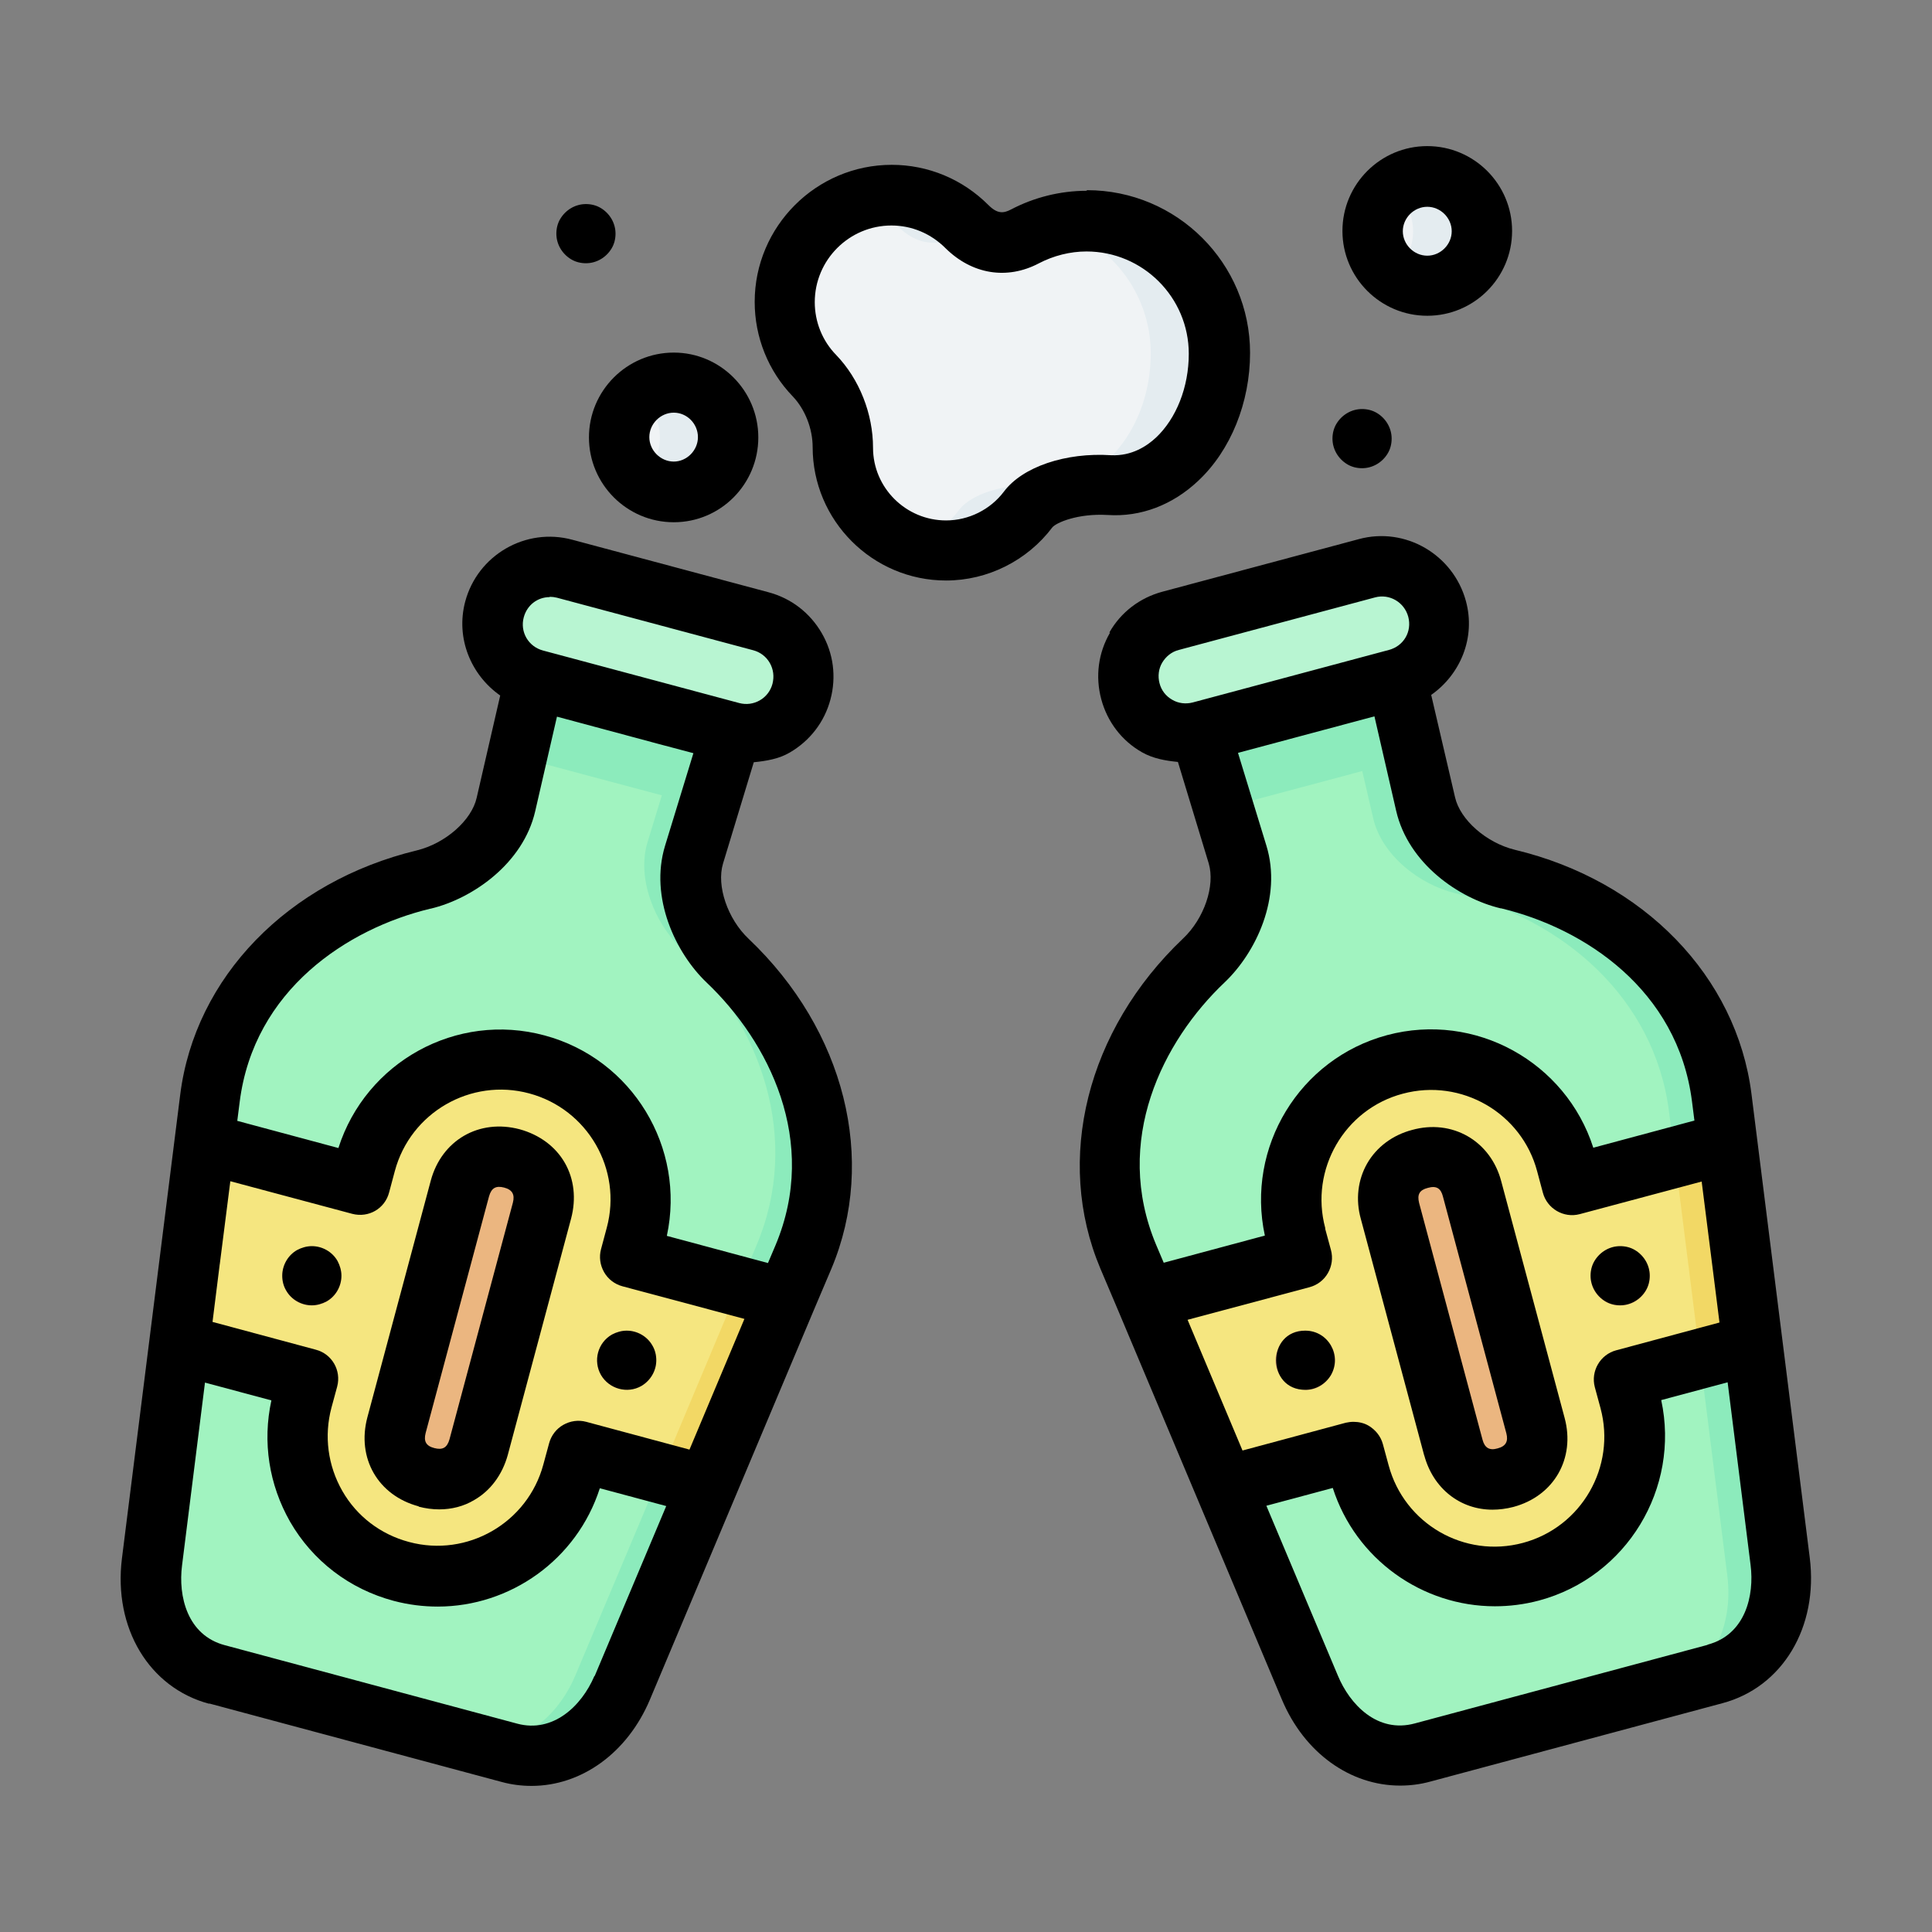 <?xml version="1.0" ?>
<!-- Uploaded to: SVG Repo, www.svgrepo.com, Generator: SVG Repo Mixer Tools -->
<svg width="800px" height="800px" viewBox="0 0 64 64" xmlns="http://www.w3.org/2000/svg">
<rect x="0" y="0" width="64" height="64" fill="#808080" stroke="none"/>
<g id="a"/>
<g id="b"/>
<g id="c"/>
<g id="d"/>
<g id="e"/>
<g id="f"/>
<g id="g"/>
<g id="h"/>
<g id="i"/>
<g id="j"/>
<g id="k"/>
<g id="l"/>
<g id="m"/>
<g id="n"/>
<g id="o"/>
<g id="p"/>
<g id="q"/>
<g id="r"/>
<g id="s"/>
<g id="t"/>
<g id="u"/>
<g id="v"/>
<g id="w">
<path d="M5.94,44.53l-.9,7.2c-.21,1.67,.52,3.3,2.15,3.73l9.69,2.6c1.63,.44,3.08-.6,3.73-2.16l2.82-6.68-8.05-4.95-9.44,.26Zm20.09-1.51l.59-1.39c1.47-3.5,.17-7.28-2.51-9.82-.89-.85-1.47-2.33-1.11-3.51l1.24-4.06-3.35-1.9-3.17,.15-.96,4.14c-.28,1.2-1.52,2.19-2.72,2.48-3.59,.86-6.61,3.48-7.08,7.25l-.19,1.5,9,4.83,10.26,.33Z" fill="#a1f3c0" fill-rule="evenodd"/>
<path d="M20.89,22.35l-3.17,.15-.59,2.55c.08,.03,.15,.05,.24,.08l6.1,1.63,.77-2.52-3.35-1.9Z" fill="#8cebbc" fill-rule="evenodd"/>
<path d="M40.57,49.22l2.82,6.68c.65,1.56,2.1,2.59,3.73,2.16l9.69-2.6c1.63-.44,2.36-2.06,2.15-3.73l-.9-7.2-10.32-.6-7.17,5.28Zm16.65-11.35l-.19-1.5c-.47-3.77-3.49-6.39-7.08-7.25-1.2-.29-2.44-1.28-2.72-2.48l-.96-4.14-3.91-.3-2.61,2.05,1.24,4.06c.36,1.18-.22,2.66-1.11,3.51-2.68,2.54-3.98,6.32-2.51,9.82l.59,1.39,10.23-.4,9.03-4.76Z" fill="#a1f3c0" fill-rule="evenodd"/>
<path d="M42.37,22.2l-2.61,2.05,.77,2.52,6.1-1.63c.08-.02,.16-.05,.24-.08l-.59-2.55-3.91-.3Z" fill="#8cebbc" fill-rule="evenodd"/>
<path d="M22.35,19.8c1.02,.27,1.62,1.31,1.34,2.33-.27,1.01-1.3,1.61-2.32,1.35l2.85,.76c1.02,.27,2.05-.33,2.33-1.34,.27-1.02-.33-2.06-1.34-2.33l-2.86-.77Zm23.5-1.04c-.19,0-.38,.01-.57,.07l-2.85,.76c.19-.05,.38-.07,.56-.06,.81,.03,1.54,.58,1.76,1.41,.27,1.02-.33,2.06-1.34,2.33l2.86-.77c1.02-.27,1.62-1.31,1.34-2.33-.22-.83-.95-1.38-1.76-1.41Z" fill="#a1f3c0" fill-rule="evenodd"/>
<path d="M20.89,22.35l-.75,.04,2.55,1.45-1.24,4.06c-.36,1.18,.22,2.66,1.11,3.51,2.68,2.54,3.98,6.32,2.51,9.82l-6.01,14.27c-.66,1.56-2.1,2.59-3.73,2.16l1.55,.42c1.63,.44,3.08-.6,3.73-2.16l6.01-14.27c1.47-3.5,.17-7.28-2.51-9.82-.89-.85-1.47-2.33-1.11-3.51l1.24-4.06-3.35-1.9Z" fill="#8cebbc" fill-rule="evenodd"/>
<path d="M42.37,22.2l-.7,.55,2.86,.22,.96,4.14c.28,1.21,1.52,2.19,2.72,2.48,3.58,.86,6.61,3.48,7.08,7.25l1.93,15.36c.21,1.68-.52,3.3-2.15,3.73l1.74-.47c1.63-.44,2.36-2.06,2.15-3.73l-1.93-15.36c-.47-3.77-3.49-6.39-7.08-7.25-1.2-.29-2.44-1.28-2.72-2.48l-.96-4.14-3.91-.3Z" fill="#8cebbc" fill-rule="evenodd"/>
<path d="M18.71,18.83l6.5,1.74c1.02,.27,1.62,1.31,1.34,2.33-.27,1.02-1.31,1.62-2.33,1.34l-6.5-1.74c-1.02-.27-1.62-1.31-1.34-2.33,.27-1.02,1.31-1.62,2.33-1.34Z" fill="#b8f5d2" fill-rule="evenodd"/>
<path d="M45.29,18.83l-6.5,1.74c-1.02,.27-1.62,1.31-1.34,2.33,.27,1.02,1.31,1.62,2.33,1.34l6.5-1.74c1.02-.27,1.62-1.31,1.34-2.33-.27-1.02-1.31-1.62-2.33-1.34Z" fill="#b8f5d2" fill-rule="evenodd"/>
<path d="M46.2,35.26c2.48-.66,5.01,.8,5.68,3.28l.19,.71,5.15-1.38,.84,6.67-4.27,1.14,.19,.7c.66,2.48-.8,5.02-3.28,5.68-2.48,.66-5.01-.8-5.68-3.28l-.19-.7-4.27,1.14-2.61-6.19,5.15-1.38-.19-.71c-.66-2.48,.8-5.01,3.28-5.68Z" fill="#f5e680" fill-rule="evenodd"/>
<path d="M47.04,38.38c.81-.22,1.51,.19,1.73,1l2.1,7.84c.22,.81-.19,1.51-1,1.73-.81,.22-1.51-.19-1.73-1l-2.1-7.84c-.22-.81,.19-1.51,1-1.73Z" fill="#ebb680" fill-rule="evenodd"/>
<path d="M54.16,41.42c.47,.27,.63,.87,.36,1.34-.27,.47-.87,.63-1.34,.36-.47-.27-.63-.87-.36-1.34,.27-.47,.87-.63,1.34-.36Z" fill="#ebb680" fill-rule="evenodd"/>
<path d="M44.09,45.55c-.65,1.12-2.34,.14-1.7-.98s2.34-.14,1.7,.98Z" fill="#ebb680" fill-rule="evenodd"/>
<path d="M22.32,12.68c-1,0-1.8,.81-1.8,1.8,0,1,.81,1.81,1.8,1.81,1,0,1.81-.81,1.81-1.81,0-1-.81-1.8-1.81-1.8Zm7.21-6.22c-1.96,0-3.54,1.59-3.54,3.54,0,.93,.37,1.8,.99,2.45,.59,.62,.94,1.51,.94,2.37,0,1.89,1.53,3.42,3.42,3.42,1.09,0,2.09-.52,2.72-1.36,.38-.5,1.48-.88,2.7-.8,2.03,.12,3.64-1.94,3.64-4.37,0-2.43-1.97-4.39-4.39-4.4-.72,0-1.42,.18-2.04,.51-.7,.37-1.37,.23-1.93-.33-.65-.65-1.54-1.04-2.49-1.04Zm17.75-.62c-1,0-1.81,.81-1.81,1.81,0,1,.81,1.81,1.81,1.81,1,0,1.81-.81,1.81-1.81s-.81-1.81-1.81-1.81Z" fill="#f0f3f5" fill-rule="evenodd"/>
<path d="M22.32,12.68c-.41,0-.81,.15-1.13,.42,.42,.34,.67,.85,.67,1.39,0,.54-.24,1.05-.66,1.4,.32,.26,.71,.41,1.12,.41,1,0,1.81-.81,1.81-1.81,0-1-.81-1.8-1.81-1.8Zm13.67-5.36c-.39,0-.77,.05-1.13,.15,1.88,.5,3.26,2.21,3.26,4.24,0,2.43-1.62,4.49-3.64,4.37-1.22-.08-2.32,.3-2.7,.8-.4,.54-.96,.94-1.59,1.16,.36,.12,.74,.2,1.14,.2,1.09,0,2.09-.52,2.72-1.36,.38-.5,1.48-.88,2.7-.8,2.03,.12,3.64-1.94,3.64-4.37,0-2.43-1.97-4.39-4.39-4.4Zm-6.46-.85c-.4,0-.78,.07-1.14,.19,.51,.17,.98,.46,1.37,.85,.56,.56,1.23,.69,1.93,.33,.15-.08,.31-.15,.47-.21-.04-.04-.08-.07-.13-.11-.65-.65-1.54-1.04-2.49-1.04Zm17.75-.62c-.41,0-.81,.15-1.13,.41,.42,.34,.66,.85,.66,1.4s-.24,1.05-.66,1.4c.32,.26,.72,.41,1.13,.41,1,0,1.81-.81,1.81-1.81s-.81-1.81-1.81-1.81Z" fill="#e4ecf0" fill-rule="evenodd"/>
<polygon fill="#f2d865" fill-rule="evenodd" points="57.22 37.87 55.48 38.33 56.32 45 58.06 44.53 57.22 37.87"/>
<path d="M17.8,35.26c-2.48-.66-5.01,.8-5.68,3.28l-.19,.71-5.15-1.38-.84,6.67,4.27,1.14-.19,.7c-.66,2.48,.8,5.02,3.28,5.68,2.48,.66,5.01-.8,5.68-3.28l.19-.7,4.27,1.14,2.61-6.19-5.15-1.38,.19-.71c.66-2.48-.8-5.01-3.28-5.68Z" fill="#f5e680" fill-rule="evenodd"/>
<path d="M16.96,38.38c-.81-.22-1.51,.19-1.73,1l-2.1,7.84c-.22,.81,.19,1.51,1,1.73,.81,.22,1.51-.19,1.73-1l2.1-7.84c.22-.81-.19-1.51-1-1.73Z" fill="#ebb680" fill-rule="evenodd"/>
<path d="M9.84,41.42c-.47,.27-.63,.87-.36,1.34,.27,.47,.87,.63,1.34,.36,.47-.27,.63-.87,.36-1.34-.27-.47-.87-.63-1.34-.36Z" fill="#ebb680" fill-rule="evenodd"/>
<path d="M20.27,44.21c-.47,.27-.63,.87-.36,1.34,.27,.47,.87,.63,1.34,.36,.47-.27,.63-.87,.36-1.34s-.87-.63-1.34-.36Z" fill="#ebb680" fill-rule="evenodd"/>
<polygon fill="#f2d865" fill-rule="evenodd" points="24.48 42.61 21.88 48.8 23.43 49.22 24.99 45.5 26.03 43.03 24.48 42.61"/>
<path d="M6.93,56.43l9.69,2.6c.33,.09,.66,.13,.99,.13,1.64,0,3.17-1.08,3.92-2.86l5.42-12.88h0l.59-1.39c1.52-3.61,.45-7.9-2.74-10.93-.7-.66-1.07-1.76-.85-2.49l1.02-3.36c.41-.04,.83-.11,1.19-.32,.67-.39,1.15-1.01,1.35-1.76,.2-.75,.1-1.53-.29-2.2-.39-.67-1.01-1.15-1.76-1.35l-6.5-1.74c-1.55-.42-3.14,.51-3.55,2.05-.32,1.21,.19,2.43,1.16,3.11l-.78,3.39c-.17,.75-1.04,1.51-1.98,1.74-4.27,1.03-7.35,4.2-7.84,8.09l-1.93,15.36c-.29,2.31,.9,4.29,2.89,4.82Zm12.76-.91c-.43,1.01-1.38,1.89-2.55,1.58l-9.69-2.6c-1.25-.33-1.55-1.63-1.42-2.64l.76-6.06,2.2,.59c-.3,1.38-.08,2.79,.62,4.02,.75,1.3,1.97,2.23,3.43,2.62,.49,.13,.98,.19,1.46,.19,2.4,0,4.61-1.55,5.37-3.92l2.2,.59-2.37,5.63Zm-12.41-13.64l.35-2.75,4.04,1.08c.54,.14,1.08-.17,1.22-.71l.19-.71c.52-1.94,2.52-3.09,4.45-2.57,1.94,.52,3.09,2.52,2.57,4.45l-.19,.71c-.07,.26-.03,.53,.1,.76,.13,.23,.35,.4,.61,.47l4.04,1.08-1.82,4.33-3.42-.92c-.26-.07-.53-.03-.76,.1-.23,.13-.4,.35-.47,.61l-.19,.7c-.52,1.94-2.52,3.09-4.45,2.57-.94-.25-1.73-.85-2.21-1.69-.48-.84-.61-1.82-.36-2.76l.19-.7c.14-.53-.17-1.08-.71-1.22l-3.42-.92,.24-1.92Zm10.93-22.11c.08,0,.16,.01,.24,.03l6.5,1.74c.23,.06,.43,.21,.55,.42s.15,.45,.09,.69c-.06,.23-.21,.43-.42,.55-.21,.12-.45,.15-.68,.09l-6.5-1.74c-.49-.13-.77-.62-.64-1.1,.11-.41,.46-.67,.86-.67Zm-3.94,10.33c1.38-.33,3.06-1.49,3.46-3.23l.72-3.13,3.35,.9,1.17,.31-.94,3.07c-.52,1.71,.35,3.55,1.38,4.53,2.05,1.95,3.73,5.25,2.28,8.7l-.25,.59-3.35-.9c.63-2.92-1.14-5.86-4.05-6.64-2.92-.79-5.92,.88-6.83,3.73l-3.35-.9,.08-.63c.47-3.71,3.57-5.74,6.32-6.4Z"/>
<path d="M13.87,49.91c.23,.06,.46,.09,.68,.09,.41,0,.81-.1,1.16-.31,.54-.31,.93-.84,1.11-1.49l2.1-7.84c.17-.65,.1-1.3-.21-1.84-.31-.54-.84-.93-1.49-1.11h0c-1.35-.36-2.59,.36-2.95,1.7l-2.1,7.84c-.36,1.35,.35,2.59,1.7,2.95Zm2.33-10.28c.08-.28,.23-.36,.5-.29,.27,.07,.36,.23,.29,.5l-2.1,7.84c-.08,.28-.23,.36-.5,.29-.28-.07-.36-.23-.29-.5l2.1-7.84Z"/>
<path d="M11.31,42.26c0-.17-.05-.34-.13-.49-.17-.3-.5-.49-.85-.49-.17,0-.34,.05-.49,.13-.3,.17-.49,.5-.49,.85,0,.17,.04,.34,.13,.49,.17,.3,.5,.49,.85,.49,.17,0,.34-.05,.49-.13,.3-.17,.49-.5,.49-.85Z"/>
<path d="M21.25,45.91c.3-.18,.49-.5,.49-.85,0-.17-.04-.34-.13-.49-.17-.3-.5-.49-.85-.49-.17,0-.34,.05-.49,.13-.47,.27-.63,.87-.36,1.34,.27,.46,.87,.63,1.34,.36Z"/>
<path d="M36.77,20.96c-.39,.67-.49,1.45-.29,2.2,.2,.75,.68,1.38,1.35,1.76,.37,.21,.78,.28,1.19,.32l1.02,3.36c.22,.74-.15,1.83-.85,2.49-3.19,3.03-4.26,7.32-2.74,10.93l.59,1.39h0l5.42,12.88c.75,1.79,2.28,2.86,3.92,2.86,.33,0,.66-.04,.99-.13l9.69-2.6c1.99-.53,3.18-2.52,2.89-4.82l-1.93-15.36c-.49-3.89-3.57-7.07-7.84-8.09-.94-.23-1.81-.99-1.98-1.74l-.79-3.39c.97-.68,1.48-1.9,1.15-3.11-.42-1.54-2.01-2.47-3.55-2.05l-6.5,1.74c-.75,.2-1.38,.68-1.76,1.35Zm7.13,19.72c-.52-1.94,.64-3.94,2.57-4.45,1.94-.52,3.94,.64,4.45,2.57l.19,.71c.14,.53,.69,.85,1.22,.71l4.04-1.08,.39,3.08,.2,1.59-3.42,.92c-.53,.14-.85,.69-.71,1.22l.19,.7c.52,1.94-.63,3.94-2.57,4.46-1.94,.52-3.93-.63-4.45-2.57l-.19-.7c-.07-.26-.24-.47-.47-.61-.15-.09-.33-.13-.5-.13-.09,0-.17,.01-.26,.03l-3.42,.92-1.82-4.33,4.04-1.08c.26-.07,.48-.24,.61-.47,.13-.23,.17-.5,.1-.76l-.19-.7Zm12.66,13.81l-9.69,2.6c-1.25,.34-2.16-.64-2.55-1.58l-2.37-5.63,2.2-.59c.76,2.37,2.97,3.92,5.37,3.92,.48,0,.97-.06,1.46-.19,2.91-.78,4.68-3.72,4.05-6.64l2.2-.59,.76,6.05c.13,1.01-.17,2.31-1.42,2.64Zm-6.83-24.4c2.75,.66,5.85,2.69,6.32,6.4l.08,.63-3.35,.9c-.91-2.84-3.91-4.51-6.83-3.73-2.91,.78-4.68,3.72-4.05,6.64l-3.35,.9-.25-.59c-1.45-3.45,.22-6.76,2.27-8.7,1.03-.98,1.91-2.81,1.38-4.53l-.94-3.07,4.52-1.21,.72,3.13c.4,1.74,2.07,2.9,3.46,3.23Zm-4.18-10.3c.48-.13,.97,.16,1.1,.64,.13,.49-.15,.97-.64,1.1l-6.5,1.74c-.23,.06-.48,.03-.68-.09-.21-.12-.36-.31-.42-.55-.06-.23-.03-.48,.09-.68s.31-.36,.55-.42l6.5-1.74Z"/>
<path d="M47.18,48.21c.3,1.11,1.2,1.8,2.26,1.8,.22,0,.46-.03,.69-.09,1.35-.36,2.06-1.61,1.7-2.95l-2.1-7.84c-.17-.65-.57-1.18-1.11-1.49-.54-.31-1.19-.39-1.84-.21-.65,.17-1.18,.57-1.49,1.11-.31,.54-.39,1.2-.21,1.84l2.1,7.84Zm.12-8.86c.28-.08,.43,.01,.5,.29l2.1,7.84c.07,.27-.02,.43-.29,.5-.27,.08-.43-.02-.5-.29l-2.1-7.84c-.07-.28,.01-.43,.29-.5Z"/>
<path d="M53.18,43.11c.15,.09,.32,.13,.49,.13,.35,0,.67-.19,.85-.49,.09-.15,.13-.32,.13-.49,0-.35-.19-.67-.49-.85-.15-.09-.32-.13-.49-.13-.35,0-.67,.19-.85,.49-.09,.15-.13,.32-.13,.49,0,.35,.19,.67,.49,.85Z"/>
<path d="M43.24,44.08c-1.29,0-1.29,1.96,0,1.96,.35,0,.67-.19,.85-.49,.37-.65-.09-1.47-.85-1.47Z"/>
<path d="M35.99,6.32c-.87,0-1.74,.22-2.5,.62-.25,.13-.45,.15-.75-.15-.85-.85-1.99-1.33-3.2-1.33h0c-2.5,0-4.54,2.04-4.54,4.54,0,1.17,.45,2.29,1.26,3.13,.41,.43,.66,1.07,.66,1.68,0,2.43,1.98,4.42,4.42,4.42,1.38,0,2.69-.66,3.52-1.76,.12-.15,.83-.47,1.84-.41,1.09,.07,2.14-.33,2.99-1.13,1.08-1.01,1.72-2.6,1.72-4.24,0-2.97-2.42-5.39-5.4-5.39Zm2.31,8.17c-.31,.29-.81,.62-1.49,.59-1.52-.1-2.94,.39-3.55,1.2-.45,.6-1.17,.96-1.92,.96-1.33,0-2.42-1.08-2.42-2.41,0-1.12-.45-2.27-1.22-3.07-.46-.47-.71-1.1-.71-1.75,0-1.4,1.14-2.54,2.54-2.54,.68,0,1.31,.27,1.79,.75,.88,.87,2.04,1.06,3.1,.5,.48-.25,1.03-.39,1.57-.39,1.87,0,3.39,1.52,3.39,3.39,0,1.1-.41,2.14-1.09,2.78Z"/>
<path d="M22.32,11.68c-1.55,0-2.81,1.26-2.81,2.81s1.26,2.81,2.81,2.81,2.8-1.26,2.8-2.81-1.26-2.81-2.8-2.81Zm0,3.61c-.44,0-.81-.37-.81-.81s.37-.81,.81-.81,.8,.37,.8,.81-.37,.81-.8,.81Z"/>
<path d="M47.28,10.46c1.55,0,2.81-1.26,2.81-2.81s-1.26-2.81-2.81-2.81-2.81,1.26-2.81,2.81,1.26,2.81,2.81,2.81Zm0-3.61c.44,0,.81,.37,.81,.81s-.37,.81-.81,.81-.81-.37-.81-.81,.37-.81,.81-.81Z"/>
<path d="M44.14,14.53c0,.35,.19,.67,.49,.85,.15,.09,.32,.13,.49,.13,.35,0,.67-.19,.85-.49,.09-.15,.13-.32,.13-.49,0-.35-.19-.67-.49-.85-.15-.09-.32-.13-.49-.13-.35,0-.67,.19-.85,.49-.09,.15-.13,.32-.13,.49Z"/>
<path d="M19.41,6.76c-.35,0-.67,.19-.85,.49-.09,.15-.13,.32-.13,.49,0,.35,.19,.67,.49,.85,.15,.09,.32,.13,.49,.13,.35,0,.67-.19,.85-.49,.09-.15,.13-.32,.13-.49,0-.35-.19-.67-.49-.85-.15-.09-.32-.13-.49-.13Z"/>
</g>
<g id="x"/>
<g id="y"/>
<g id="a`"/>
<g id="aa"/>
<g id="ab"/>
<g id="ac"/>
<g id="ad"/>
<g id="ae"/>
<g id="af"/>
<g id="ag"/>
<g id="ah"/>
<g id="ai"/>
<g id="aj"/>
<g id="ak"/>
<g id="al"/>
<g id="am"/>
<g id="an"/>
<g id="ao"/>
<g id="ap"/>
<g id="aq"/>
<g id="ar"/>
<g id="as"/>
<g id="at"/>
<g id="au"/>
<g id="av"/>
<g id="aw"/>
<g id="ax"/>
</svg>